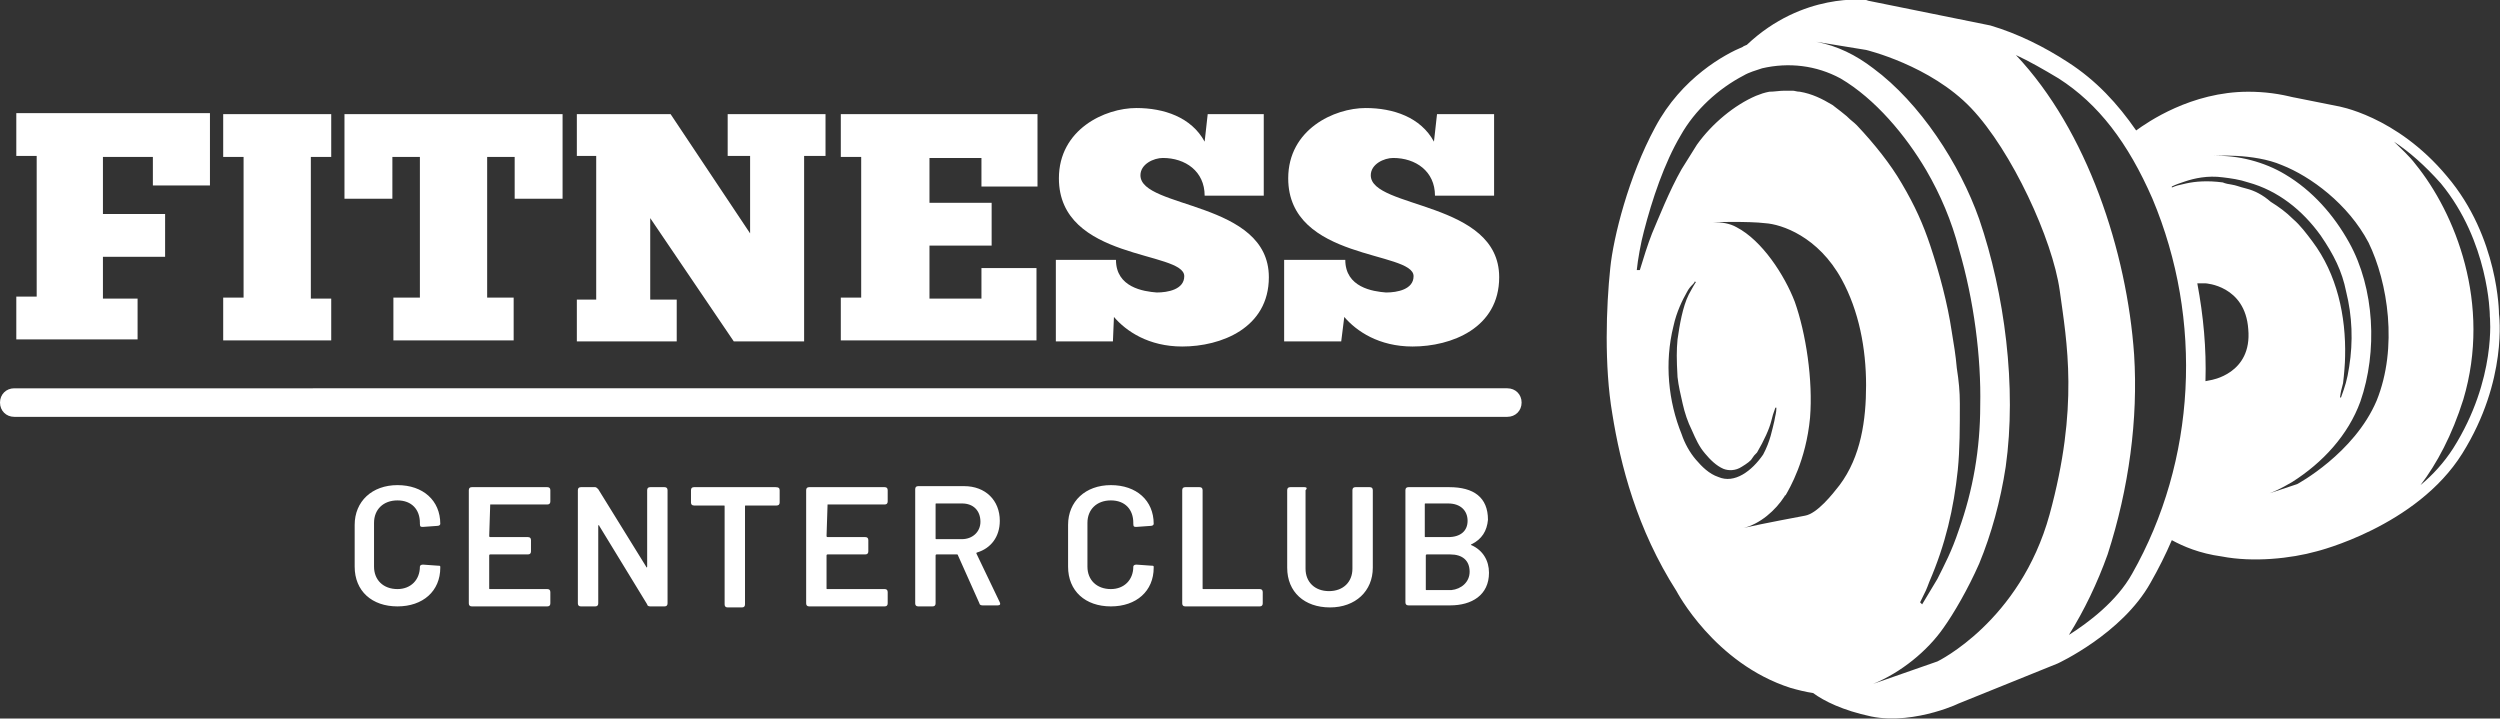 <?xml version="1.0" encoding="utf-8"?>
<!-- Generator: Adobe Illustrator 19.0.0, SVG Export Plug-In . SVG Version: 6.00 Build 0)  -->
<svg version="1.1" id="_1" xmlns="http://www.w3.org/2000/svg" xmlns:xlink="http://www.w3.org/1999/xlink" x="0px" y="0px"
	 viewBox="0 0 245.3 70.5" style="enable-background:new 0 0 245.3 70.5;" xml:space="preserve">
<rect x="0" y="0" width="245.3" height="70.5" fill="#333333" stroke="none"/>
<style type="text/css">
	.st0{fill:#FFFFFF;}
</style>
<g>
	<path class="st0" d="M38.5,19.5h-4.7v-8.3h21.4v8.3h-4.7v-4.1h-2.7v13.8h2.6v4.2H38.6v-4.2h2.6V15.4h-2.7V19.5z M131.9,31.1
		c1.2,1.4,3.4,2.9,6.7,2.9c3.8,0,8.5-1.8,8.5-6.8c0-7.5-12.6-6.7-12.6-10c0-1.1,1.3-1.7,2.2-1.7c2.2,0,4.1,1.3,4.1,3.7h5.8v-8H141
		l-0.3,2.7c-1.3-2.4-4-3.3-6.7-3.3c-3.1,0-7.6,2.1-7.6,6.9c0,8.1,12.3,7.1,12.3,9.6c0,1.3-1.6,1.6-2.7,1.6c-1.3-0.1-4-0.5-4-3.2H126
		v8h5.6L131.9,31.1z M109.3,31.1c1.2,1.4,3.4,2.9,6.7,2.9c3.8,0,8.5-1.8,8.5-6.8c0-7.5-12.6-6.7-12.6-10c0-1.1,1.3-1.7,2.2-1.7
		c2.2,0,4.1,1.3,4.1,3.7h5.8v-8h-5.5l-0.3,2.7c-1.3-2.4-4-3.3-6.7-3.3c-3.1,0-7.6,2.1-7.6,6.9c0,8.1,12.3,7.1,12.3,9.6
		c0,1.3-1.6,1.6-2.7,1.6c-1.3-0.1-4-0.5-4-3.2h-5.9v8h5.6L109.3,31.1z M66.3,29.4h-2.5v-8L72,33.5h6.9V15.3h2.1v-4.1h-9.6v4.1h2.2
		v7.6l-7.8-11.7h-9.2v4.1h1.9v14.1h-1.9v4.1h9.8V29.4z M13.4,29.3h-3.3v-4.1h6.1V21h-6.1v-5.6H15v2.8h5.6v-7.1H1.6v4.2h2v13.8h-2
		v4.2h11.9V29.3z M32.5,29.3h-2V15.4h2v-4.2H21.9v4.2h2v13.8h-2v4.2h10.6V29.3z M101.8,26.3h-5.5v3h-5.1v-5.2h6.1v-4.2h-6.1v-4.4
		h5.1v2.8h5.5v-7.1H82.5v4.2h2v13.8h-2v4.2h19.2V26.3z"/>
	<path class="st0" d="M76.5,48.1v1.2c0,0.2-0.1,0.3-0.3,0.3h-3c-0.1,0-0.1,0-0.1,0.1v9.6c0,0.2-0.1,0.3-0.3,0.3h-1.4
		c-0.2,0-0.3-0.1-0.3-0.3v-9.6c0-0.1,0-0.1-0.1-0.1h-2.9c-0.2,0-0.3-0.1-0.3-0.3v-1.2c0-0.2,0.1-0.3,0.3-0.3h8
		C76.4,47.8,76.5,47.9,76.5,48.1z M144.4,53.4c-0.1,0-0.1,0.1,0,0.1c1.1,0.5,1.7,1.5,1.7,2.7c0,2.2-1.7,3.2-3.8,3.2h-4.1
		c-0.2,0-0.3-0.1-0.3-0.3V48.1c0-0.2,0.1-0.3,0.3-0.3h4c2.4,0,3.8,1,3.8,3.2C145.9,52.1,145.4,52.9,144.4,53.4z M139.8,52.6
		c0,0.1,0,0.1,0.1,0.1h2.2c1.2,0,1.9-0.6,1.9-1.6c0-1-0.7-1.7-1.9-1.7h-2.2c-0.1,0-0.1,0-0.1,0.1V52.6z M144.2,56.1
		c0-1.1-0.7-1.7-1.9-1.7h-2.3c0,0-0.1,0-0.1,0.1v3.3c0,0.1,0,0.1,0.1,0.1h2.4C143.4,57.8,144.2,57.1,144.2,56.1z M128,47.8h-1.4
		c-0.2,0-0.3,0.1-0.3,0.3v7.6c0,2.4,1.7,3.9,4.2,3.9c2.5,0,4.2-1.6,4.2-3.9v-7.6c0-0.2-0.1-0.3-0.3-0.3H133c-0.2,0-0.3,0.1-0.3,0.3
		v7.7c0,1.3-0.9,2.2-2.3,2.2c-1.4,0-2.3-0.9-2.3-2.2v-7.7C128.3,47.9,128.2,47.8,128,47.8z M63.8,59.5h1.4c0.2,0,0.3-0.1,0.3-0.3
		V48.1c0-0.2-0.1-0.3-0.3-0.3h-1.4c-0.2,0-0.3,0.1-0.3,0.3v7.5c0,0.1-0.1,0.1-0.1,0L58.7,48c-0.1-0.1-0.2-0.2-0.3-0.2H57
		c-0.2,0-0.3,0.1-0.3,0.3v11.1c0,0.2,0.1,0.3,0.3,0.3h1.4c0.2,0,0.3-0.1,0.3-0.3l0-7.6c0-0.1,0.1-0.1,0.1,0l4.7,7.7
		C63.5,59.4,63.6,59.5,63.8,59.5z M48.1,49.5h5.6c0.2,0,0.3-0.1,0.3-0.3v-1.1c0-0.2-0.1-0.3-0.3-0.3h-7.4c-0.2,0-0.3,0.1-0.3,0.3
		v11.1c0,0.2,0.1,0.3,0.3,0.3h7.4c0.2,0,0.3-0.1,0.3-0.3v-1.1c0-0.2-0.1-0.3-0.3-0.3h-5.6c-0.1,0-0.1,0-0.1-0.1v-3.2
		c0-0.1,0.1-0.1,0.1-0.1h3.7c0.2,0,0.3-0.1,0.3-0.3V53c0-0.2-0.1-0.3-0.3-0.3h-3.7c-0.1,0-0.1-0.1-0.1-0.1L48.1,49.5
		C48,49.5,48,49.5,48.1,49.5z M117.7,47.8h-1.4c-0.2,0-0.3,0.1-0.3,0.3v11.1c0,0.2,0.1,0.3,0.3,0.3h7.3c0.2,0,0.3-0.1,0.3-0.3v-1.1
		c0-0.2-0.1-0.3-0.3-0.3h-5.5c-0.1,0-0.1,0-0.1-0.1v-9.6C118,47.9,117.9,47.8,117.7,47.8z M41.5,51.7l1.4-0.1c0.2,0,0.3-0.1,0.3-0.2
		c0-2.3-1.7-3.8-4.2-3.8c-2.5,0-4.2,1.6-4.2,3.9v4.1c0,2.4,1.7,3.9,4.2,3.9c2.5,0,4.2-1.5,4.2-3.8v-0.1c0-0.1-0.1-0.1-0.3-0.1
		l-1.4-0.1c-0.2,0-0.3,0.1-0.3,0.2c0,1.3-0.9,2.2-2.2,2.2c-1.4,0-2.3-0.9-2.3-2.2v-4.3c0-1.3,0.9-2.2,2.3-2.2c1.4,0,2.2,0.9,2.2,2.2
		v0.1C41.2,51.7,41.3,51.7,41.5,51.7z M95.9,54.2c-0.1,0-0.1,0.1-0.1,0.1l2.3,4.8c0.1,0.2,0,0.3-0.2,0.3h-1.5
		c-0.2,0-0.3-0.1-0.3-0.2L94,54.5c0-0.1-0.1-0.1-0.1-0.1h-2c0,0-0.1,0-0.1,0.1v4.7c0,0.2-0.1,0.3-0.3,0.3h-1.4
		c-0.2,0-0.3-0.1-0.3-0.3V48c0-0.2,0.1-0.3,0.3-0.3h4.5c2.1,0,3.5,1.4,3.5,3.4C98.1,52.7,97.2,53.8,95.9,54.2z M96.2,51.2
		c0-1.1-0.7-1.8-1.8-1.8h-2.5c-0.1,0-0.1,0-0.1,0.1v3.3c0,0.1,0,0.1,0.1,0.1h2.5C95.4,52.9,96.2,52.2,96.2,51.2z M111.5,51.7
		l1.4-0.1c0.2,0,0.3-0.1,0.3-0.2c0-2.3-1.7-3.8-4.2-3.8c-2.5,0-4.2,1.6-4.2,3.9v4.1c0,2.4,1.7,3.9,4.2,3.9c2.5,0,4.2-1.5,4.2-3.8
		v-0.1c0-0.1-0.1-0.1-0.3-0.1l-1.4-0.1c-0.2,0-0.3,0.1-0.3,0.2c0,1.3-0.9,2.2-2.2,2.2c-1.4,0-2.3-0.9-2.3-2.2v-4.3
		c0-1.3,0.9-2.2,2.3-2.2c1.4,0,2.2,0.9,2.2,2.2v0.1C111.2,51.7,111.3,51.7,111.5,51.7z M81.2,49.5h5.6c0.2,0,0.3-0.1,0.3-0.3v-1.1
		c0-0.2-0.1-0.3-0.3-0.3h-7.4c-0.2,0-0.3,0.1-0.3,0.3v11.1c0,0.2,0.1,0.3,0.3,0.3h7.4c0.2,0,0.3-0.1,0.3-0.3v-1.1
		c0-0.2-0.1-0.3-0.3-0.3h-5.6c-0.1,0-0.1,0-0.1-0.1v-3.2c0-0.1,0.1-0.1,0.1-0.1h3.7c0.2,0,0.3-0.1,0.3-0.3V53c0-0.2-0.1-0.3-0.3-0.3
		h-3.7c-0.1,0-0.1-0.1-0.1-0.1L81.2,49.5C81.1,49.5,81.1,49.5,81.2,49.5z"/>
	<path class="st0" d="M147.9,40.9c0.8,0,1.4-0.6,1.4-1.4c0-0.8-0.6-1.4-1.4-1.4H1.4c-0.8,0-1.4,0.6-1.4,1.4c0,0.8,0.6,1.4,1.4,1.4
		H147.9z"/>
	<path class="st0" d="M245.2,30.8c0,0,0-7.5-5.1-13.5c-5-6-10.8-6.9-10.8-6.9l-5-1c0.3,0.1,0.6,0.1,0.9,0.2c-1.5-0.4-3-0.6-4.6-0.6
		c-5.6,0-9.9,3-11,3.8c-1.8-2.6-3.9-4.9-6.7-6.7c-2.3-1.5-4.9-2.8-7.6-3.6c-16.2-3.3-11-2.2-12.2-2.5c0,0-6.2-0.8-11.7,4.4
		c-0.2,0.1-0.3,0.1-0.4,0.2c-1.7,0.7-6,3-8.6,7.9c-2.6,4.8-4.1,10.8-4.4,13.8c-0.4,3.8-0.6,9.6,0.2,14.3c0.8,5,2.4,11.3,6.3,17.4
		c0,0,3.7,7.1,11.2,9.5c0.7,0.2,1.5,0.4,2.2,0.5c1.1,0.8,2.9,1.7,5.7,2.3c4.4,0.9,9.3-1.6,8.4-1.2l9.9-4c0,0,6.3-2.9,9.1-7.9
		c0.8-1.4,1.5-2.8,2.1-4.2c1.1,0.6,2.7,1.3,4.9,1.6c3.1,0.6,6.8,0.2,9.3-0.5c0,0,9.8-2.4,14.3-9.6C246.1,37.3,245.2,30.8,245.2,30.8
		z M168.6,46.8c-0.9-0.3-1.6-1-2.2-1.7c-0.6-0.7-1.1-1.6-1.4-2.5c-1.3-3.2-1.7-7-0.8-10.6c0.3-1.4,0.9-2.6,1.3-3.3
		c0.2-0.4,0.4-0.6,0.6-0.8c0.2-0.2,0.2-0.3,0.2-0.3l0.1,0.1c0,0-0.1,0.1-0.2,0.3c-0.1,0.2-0.3,0.5-0.5,0.9c-0.6,1.2-0.9,3-1.1,4.4
		c-0.1,1.1-0.1,1.9,0,3.7c0.1,0.9,0.3,1.7,0.5,2.6c0.2,0.9,0.5,1.8,0.9,2.6c0.4,0.9,0.7,1.6,1.3,2.3c0.5,0.6,1.1,1.2,1.8,1.5
		c0.5,0.2,1.2,0.2,1.8-0.2c0.5-0.3,0.9-0.6,1-0.8c0.2-0.3,0.2-0.3,0.5-0.6c0.7-1.2,1.2-2.3,1.4-3.1c0.2-0.8,0.1-0.4,0.4-1.3l0.1,0
		c0,0.5-0.1,0.7-0.2,1.3c-0.2,0.8-0.4,2-1.1,3.3C171.9,46.2,170.2,47.5,168.6,46.8z M180.5,47.6c-0.7,0.9-2.2,2.8-3.4,3
		c0,0-4.3,0.8-6,1.2c1.6-0.4,3.1-1.7,4-3.1c0-0.1,0.1-0.1,0.1-0.1c0.4-0.7,2-3.4,2.4-7.6c0.3-3.7-0.4-8.3-1.5-11.4
		c-1-2.6-3.2-6-5.7-7.3c-0.7-0.4-1.5-0.5-2.3-0.5c0,0,3.5-0.1,5.1,0.1c1.6,0.1,5.2,1.3,7.5,5.5c1.7,3.1,2.4,6.8,2.4,10.4
		C183.1,41.2,182.6,44.8,180.5,47.6z M182.2,12.3c-0.4-0.4-0.5-0.4-1-0.9c-1-0.8-0.1-0.1-1.4-1.1c-1-0.6-2-1.1-3.2-1.3
		c-0.3,0-0.5-0.1-0.7-0.1c-0.5,0-0.3,0-0.8,0c-0.5,0-1,0.1-1.5,0.1c-0.5,0.1-0.8,0.2-1.3,0.4c-2.1,0.9-4.3,2.7-5.8,4.8
		c-0.5,0.8-1,1.6-1.5,2.4c-1.2,2.1-2.3,4.9-2.9,6.3c-0.4,1-0.9,2.6-1.2,3.6l-0.3,0c0.1-1,0.4-2.7,0.7-3.8c0.8-3.1,2-6.7,3.6-9.4
		c1.4-2.5,3.7-4.6,6.2-5.9c0.5-0.3,1.2-0.5,1.8-0.7c2.6-0.6,5.3-0.3,7.7,1c3.4,2,6.4,5.6,8.4,9c1.4,2.4,2.5,5,3.2,7.7
		c1.5,5.1,2.2,10.7,2.1,15.4c0,4.2-0.7,8.3-2.1,12.2c-0.7,2.1-1.4,3.4-2.1,4.8c-0.9,1.5-0.6,1-1.5,2.5l-0.2-0.2
		c0.6-1.2,0.6-1.2,0.9-2c1.6-3.7,2.4-7.2,2.8-11c0.2-2,0.2-4.2,0.2-6.5c0-1.2-0.1-2.2-0.3-3.5c-0.1-1.2-0.3-2.4-0.5-3.6
		c-0.4-2.7-1.2-5.7-2.1-8.4c-0.7-2.1-1.5-3.9-2.8-6.1C185.5,16.1,183.9,14.1,182.2,12.3z M201.1,50.5c-2.9,10.5-11,14.4-11,14.4
		l-6.3,2.2c2.7-1.1,5.3-3.2,6.9-5.5c1-1.4,2.4-3.8,3.5-6.3c1.2-2.9,2.1-6.2,2.6-9.5c1.1-7.8-0.1-17-2.6-24.3
		c-1.9-5.4-5.8-11.4-10.4-14.8c-1.7-1.3-3.5-2.2-5.6-2.6l4.9,0.8c0,0,6.3,1.5,10.3,5.7c4,4.2,8,12.9,8.7,17.9
		C202.8,33.6,204,39.9,201.1,50.5z M209.2,56.3c-1.5,2.7-4.3,4.8-6.2,6c1.5-2.4,2.8-5.1,3.8-7.9c2.1-6.5,3-13.3,2.6-19.6
		c-0.7-10.1-4.6-22-11.6-29.4c1.3,0.6,2.7,1.4,4.2,2.3c3.9,2.5,6.8,6.3,9.2,11.8C216.2,31.4,215.5,45.2,209.2,56.3z M216.9,37.3
		l-0.5,0.1c0.1-3.2-0.2-6.4-0.8-9.6h0.8c0,0,3.9,0.2,4.2,4.5C221,36.7,216.9,37.3,216.9,37.3z M220.4,18.5c-0.8-0.2-0.9-0.3-1.5-0.4
		c-0.1,0-0.6-0.1-0.8-0.2c-1.5-0.2-2.7-0.1-3.6,0.1c-0.9,0.2-0.9,0.2-1.4,0.4l0-0.1c0.4-0.2,0.7-0.3,1.3-0.5
		c0.9-0.3,2.2-0.6,3.7-0.4c0.8,0.1,1.6,0.2,2.5,0.5c2.9,0.8,5.3,2.7,7.1,5.2c1.3,1.9,2.1,3.5,2.5,5.5c0.6,2.4,0.7,4.9,0.3,7.4
		c-0.2,1.3-0.4,1.9-0.8,3l-0.1,0c0.1-0.7,0.1-0.6,0.3-1.4c0.1-0.8,0.2-2,0.2-2.6c0.1-4-0.8-8.1-3.2-11.3c-0.6-0.8-1.2-1.6-1.9-2.2
		c-0.7-0.7-1.4-1.2-2.2-1.7C222,19.1,221.2,18.7,220.4,18.5z M233.2,39.3c-2.2,5.2-7.8,8.2-7.8,8.2l-2.7,0.9c0.5-0.2,1-0.4,2.2-1.1
		c3-1.9,5.5-4.6,6.7-7.9c1.7-4.9,1.4-11.1-1.1-15.6c-1.5-2.7-3.6-5.1-6.3-6.7c-2-1.2-4.6-1.9-7-1.8c0,0,3.9-0.3,6.7,0.9
		c2.8,1.1,6.5,3.8,8.5,7.6C234.3,27.7,235.3,34.1,233.2,39.3z M240.7,44c-0.9,1.4-2,2.6-3.2,3.6c1.6-2.1,3.1-4.9,4.2-8.4
		c2.8-9.4-0.8-18.3-4.7-23.1c-0.6-0.8-1.4-1.5-2.1-2.2c1.5,1,3,2.3,4.6,4.1c4.7,5.7,4.8,12.8,4.8,12.9c0,0.1,0,0,0,0.1
		C244.3,31,245,37.2,240.7,44z"/>
</g>
</svg>
